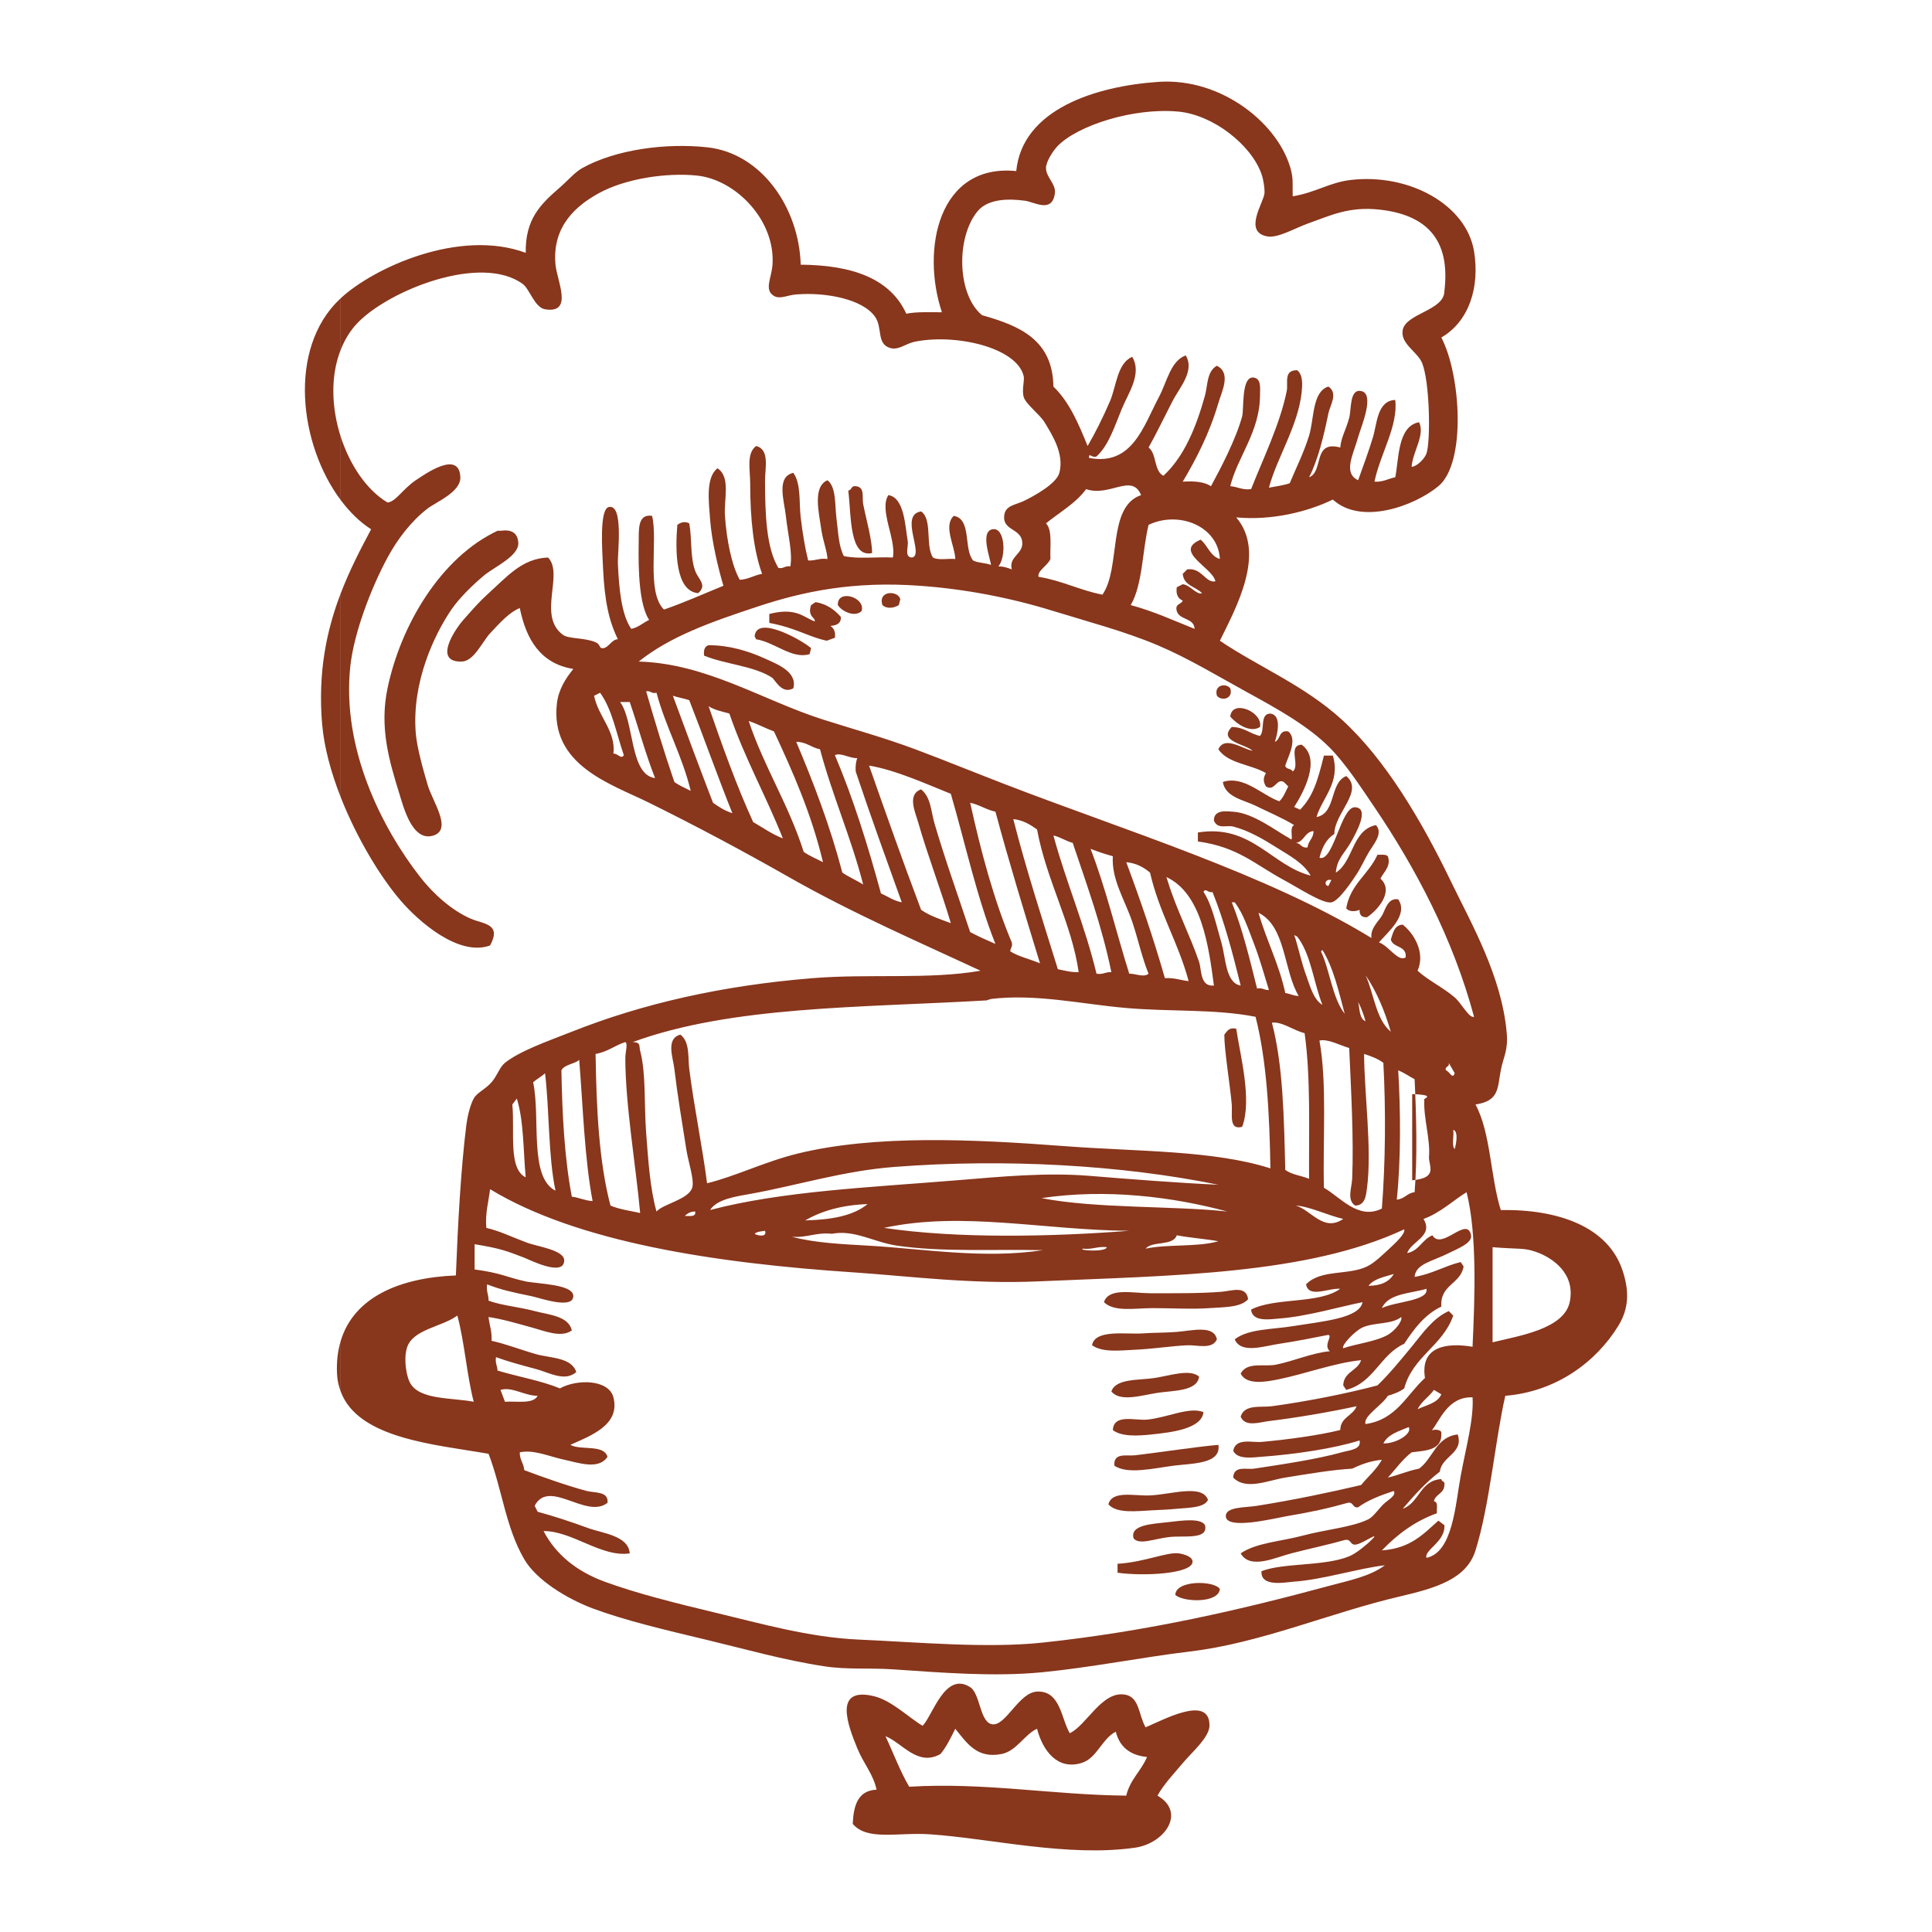 <?xml version="1.0" encoding="UTF-8" standalone="no"?>
<!DOCTYPE svg PUBLIC "-//W3C//DTD SVG 1.1//EN" "http://www.w3.org/Graphics/SVG/1.1/DTD/svg11.dtd">
<svg width="100%" height="100%" viewBox="0 0 48 48" version="1.1" xmlns="http://www.w3.org/2000/svg" xmlns:xlink="http://www.w3.org/1999/xlink" xml:space="preserve" xmlns:serif="http://www.serif.com/" style="fill-rule:evenodd;clip-rule:evenodd;stroke-linejoin:round;stroke-miterlimit:2;">
    <rect id="Artboard2" x="0" y="0" width="48" height="48" style="fill:none;"/>
    <path d="M8.465,12.425l-0,-1.576c-0.229,-0.711 -0.26,-1.505 -0,-2.158l-0,-1.281l-0.018,0.016c-1.312,1.239 -1.008,3.63 0.018,4.999" style="fill:rgb(136,54,28);fill-rule:nonzero;"/>
    <path d="M8.465,34.573l-0,-1.258c-0.072,0.241 -0.106,0.51 -0.092,0.81c0.006,0.165 0.042,0.312 0.092,0.448" style="fill:rgb(136,54,28);fill-rule:nonzero;"/>
    <path d="M8.003,17.988c0.049,0.578 0.222,1.208 0.462,1.819l-0,-5.064c-0.348,0.91 -0.571,1.952 -0.462,3.245" style="fill:rgb(136,54,28);fill-rule:nonzero;"/>
    <path d="M21.666,13.741c0.003,-0.326 -0.142,-0.818 -0.221,-1.219c-0.032,-0.164 0.051,-0.423 -0.185,-0.443c-0.116,-0.017 -0.098,0.1 -0.185,0.11c0.078,0.612 0.019,1.677 0.591,1.552" style="fill:rgb(136,54,28);fill-rule:nonzero;"/>
    <path d="M17.345,14.737c0.235,-0.202 0.004,-0.342 -0.073,-0.553c-0.131,-0.357 -0.075,-0.796 -0.148,-1.182c-0.117,-0.057 -0.207,-0.024 -0.296,0.037c-0.054,0.645 -0.05,1.65 0.517,1.698" style="fill:rgb(136,54,28);fill-rule:nonzero;"/>
    <path d="M10.329,18.209c-0.1,-1.263 0.461,-2.441 0.886,-3.065c0.198,-0.29 0.539,-0.621 0.813,-0.849c0.257,-0.213 0.873,-0.483 0.849,-0.813c-0.018,-0.253 -0.18,-0.333 -0.442,-0.295l-0.074,0c-1.399,0.657 -2.401,2.324 -2.733,3.914c-0.204,0.975 0.04,1.8 0.295,2.622c0.103,0.33 0.322,1.206 0.849,1.034c0.472,-0.154 -0.026,-0.843 -0.147,-1.256c-0.103,-0.349 -0.267,-0.923 -0.296,-1.292" style="fill:rgb(136,54,28);fill-rule:nonzero;"/>
    <path d="M22.331,15.033l0.037,-0.147c-0.054,-0.218 -0.563,-0.225 -0.444,0.147c0.106,0.101 0.291,0.075 0.407,0" style="fill:rgb(136,54,28);fill-rule:nonzero;"/>
    <path d="M21.407,15.181c0.103,-0.346 -0.61,-0.557 -0.591,-0.148c0.091,0.147 0.413,0.318 0.591,0.148" style="fill:rgb(136,54,28);fill-rule:nonzero;"/>
    <path d="M20.743,15.845c0.022,-0.158 -0.033,-0.238 -0.111,-0.295c0.149,-0.011 0.266,-0.055 0.259,-0.222c-0.155,-0.178 -0.346,-0.32 -0.628,-0.369l-0.111,0.074c-0.102,0.287 0.119,0.314 0.089,0.406c-0.273,-0.1 -0.462,-0.358 -1.128,-0.185l0,0.222c0.666,0.125 0.951,0.338 1.425,0.443l0.205,-0.074Z" style="fill:rgb(136,54,28);fill-rule:nonzero;"/>
    <path d="M18.749,15.809l0.036,0.073c0.466,0.075 0.895,0.504 1.33,0.37l0.036,-0.148c-0.169,-0.162 -1.353,-0.853 -1.402,-0.295" style="fill:rgb(136,54,28);fill-rule:nonzero;"/>
    <path d="M19.007,16.363c-0.425,-0.194 -0.904,-0.334 -1.403,-0.333c-0.095,0.028 -0.128,0.119 -0.111,0.259c0.531,0.22 1.248,0.253 1.699,0.554c0.113,0.128 0.257,0.396 0.517,0.259c0.107,-0.405 -0.38,-0.593 -0.702,-0.739" style="fill:rgb(136,54,28);fill-rule:nonzero;"/>
    <path d="M30.566,17.101c-0.11,-0.141 -0.411,-0.082 -0.332,0.184c0.11,0.141 0.412,0.082 0.332,-0.184" style="fill:rgb(136,54,28);fill-rule:nonzero;"/>
    <path d="M31.304,18.062c0.081,-0.372 -0.695,-0.702 -0.739,-0.259c0.147,0.174 0.49,0.418 0.739,0.259" style="fill:rgb(136,54,28);fill-rule:nonzero;"/>
    <path d="M32.486,21.053c-0.161,0.026 -0.164,-0.107 -0.295,-0.111c0.217,-0.029 0.218,-0.274 0.442,-0.295c0.003,0.187 -0.13,0.238 -0.147,0.406m0.591,0.812l-0.074,0.148c-0.124,-0.018 -0.071,-0.193 0.074,-0.148m0,0.554c0.19,-0.031 0.535,-0.56 0.628,-0.701c0.12,-0.182 0.213,-0.403 0.332,-0.592c0.113,-0.18 0.327,-0.434 0.147,-0.627c-0.6,0.126 -0.552,0.9 -0.996,1.182c0.031,-0.368 0.229,-0.479 0.406,-0.813c0.076,-0.143 0.453,-0.793 0.073,-0.812c-0.353,-0.019 -0.534,1.369 -0.885,1.255c0.062,-0.257 0.173,-0.467 0.369,-0.591c-0.001,-0.515 0.745,-1.066 0.296,-1.439c-0.422,0.169 -0.244,0.925 -0.739,1.019c0.134,-0.469 0.607,-0.862 0.406,-1.527l-0.222,-0c-0.164,0.665 -0.277,1.017 -0.591,1.343l-0.148,-0.067c0.214,-0.332 0.689,-1.186 0.185,-1.548c-0.358,0.019 -0.024,0.522 -0.221,0.667c-0.029,-0.082 -0.174,-0.048 -0.185,-0.147c0.07,-0.226 0.315,-0.656 0.074,-0.849c-0.24,-0.042 -0.189,0.204 -0.332,0.259c0.065,-0.197 0.174,-0.665 -0.111,-0.702c-0.273,-0.002 -0.127,0.415 -0.259,0.555c-0.254,-0.054 -0.395,-0.22 -0.701,-0.222c-0.351,0.356 0.336,0.421 0.517,0.591c-0.23,-0.036 -0.697,-0.389 -0.85,-0.037c0.236,0.355 0.81,0.373 1.182,0.591c-0.071,0.119 -0.071,0.213 0,0.332c0.219,0.139 0.261,-0.214 0.444,-0.111l0.11,0.111c-0.069,0.129 -0.119,0.274 -0.221,0.369c-0.435,-0.153 -0.887,-0.651 -1.404,-0.48c0.064,0.381 0.517,0.445 0.813,0.59c0.326,0.161 0.677,0.308 0.959,0.481c-0.143,0.052 0.014,0.454 -0.11,0.332c-0.334,-0.181 -0.904,-0.633 -1.403,-0.664c-0.15,-0.01 -0.486,-0.065 -0.481,0.221c0.093,0.223 0.312,0.105 0.481,0.148c0.376,0.095 0.75,0.314 1.071,0.517c0.34,0.214 0.667,0.382 0.853,0.701c-0.974,-0.246 -1.471,-1.287 -2.803,-1.071l0,0.223c0.999,0.136 1.419,0.573 2.138,0.959c0.354,0.19 0.959,0.591 1.178,0.554" style="fill:rgb(136,54,28);fill-rule:nonzero;"/>
    <path d="M33.447,22.566c0.065,0.09 0.222,0.088 0.332,0.037c-0.008,0.131 0.053,0.193 0.185,0.185c0.254,-0.167 0.683,-0.642 0.332,-0.96c0.089,-0.171 0.271,-0.315 0.184,-0.555c-0.046,-0.051 -0.159,-0.036 -0.258,-0.036c-0.215,0.486 -0.674,0.728 -0.775,1.329" style="fill:rgb(136,54,28);fill-rule:nonzero;"/>
    <path d="M30.861,27.995c0.255,-0.669 -0.058,-1.816 -0.147,-2.437c-0.188,-0.04 -0.228,0.068 -0.296,0.147c-0.003,0.379 0.143,1.254 0.185,1.736c0.02,0.241 -0.08,0.647 0.258,0.554" style="fill:rgb(136,54,28);fill-rule:nonzero;"/>
    <path d="M28.646,32.5c0.466,0 0.977,0.031 1.403,0c0.356,-0.026 0.779,-0.013 0.96,-0.222c-0.046,-0.349 -0.414,-0.204 -0.664,-0.184c-0.544,0.043 -1.158,0.036 -1.772,0.036c-0.429,0 -1.026,-0.147 -1.146,0.222c0.258,0.251 0.76,0.148 1.219,0.148" style="fill:rgb(136,54,28);fill-rule:nonzero;"/>
    <path d="M28.202,33.534c0.435,-0.02 0.895,-0.092 1.293,-0.111c0.241,-0.012 0.625,0.114 0.738,-0.147c-0.071,-0.363 -0.608,-0.217 -0.997,-0.185c-0.279,0.023 -0.594,0.017 -0.849,0.037c-0.392,0.029 -1.188,-0.111 -1.255,0.295c0.263,0.186 0.698,0.128 1.07,0.111" style="fill:rgb(136,54,28);fill-rule:nonzero;"/>
    <path d="M28.683,34.236c-0.383,0.06 -0.959,0.006 -1.071,0.333c0.214,0.271 0.75,0.097 1.145,0.036c0.391,-0.06 0.991,-0.034 1.034,-0.405c-0.233,-0.195 -0.711,-0.025 -1.108,0.036" style="fill:rgb(136,54,28);fill-rule:nonzero;"/>
    <path d="M28.498,35.27c-0.307,0.028 -0.825,-0.151 -0.85,0.259c0.209,0.169 0.63,0.146 0.96,0.11c0.503,-0.053 1.242,-0.138 1.293,-0.554c-0.344,-0.147 -0.918,0.142 -1.403,0.185" style="fill:rgb(136,54,28);fill-rule:nonzero;"/>
    <path d="M27.686,36.414c0.326,0.226 0.984,0.063 1.477,0c0.479,-0.06 1.178,-0.042 1.108,-0.517c-0.593,0.053 -1.389,0.178 -2.068,0.259c-0.212,0.025 -0.543,-0.077 -0.517,0.258" style="fill:rgb(136,54,28);fill-rule:nonzero;"/>
    <path d="M27.538,37.375c0.21,0.237 0.712,0.166 1.108,0.147c0.189,-0.008 0.402,-0.018 0.591,-0.037c0.297,-0.027 0.684,-0.023 0.775,-0.221c-0.141,-0.4 -0.914,-0.133 -1.439,-0.111c-0.396,0.018 -0.946,-0.132 -1.035,0.222" style="fill:rgb(136,54,28);fill-rule:nonzero;"/>
    <path d="M29.015,37.818c-0.363,0.043 -0.96,0.06 -0.849,0.406c0.148,0.166 0.495,0.008 0.886,-0.037c0.365,-0.041 0.976,0.074 0.886,-0.295c-0.103,-0.178 -0.543,-0.119 -0.923,-0.074" style="fill:rgb(136,54,28);fill-rule:nonzero;"/>
    <path d="M29.627,38.815c0.02,-0.15 -0.247,-0.209 -0.341,-0.222c-0.291,-0.039 -0.856,0.219 -1.521,0.259l0,0.222c0.665,0.092 1.825,0.026 1.862,-0.259" style="fill:rgb(136,54,28);fill-rule:nonzero;"/>
    <path d="M29.2,39.627c0.214,0.183 1.075,0.206 1.107,-0.148c-0.133,-0.214 -1.1,-0.229 -1.107,0.148" style="fill:rgb(136,54,28);fill-rule:nonzero;"/>
    <path d="M22.589,44.391c-0.228,-0.387 -0.393,-0.838 -0.59,-1.256c0.424,0.169 0.795,0.762 1.366,0.444c0.152,-0.181 0.257,-0.407 0.369,-0.628c0.295,0.365 0.54,0.744 1.145,0.628c0.381,-0.074 0.577,-0.492 0.886,-0.628c0.145,0.554 0.514,1.034 1.108,0.849c0.384,-0.119 0.505,-0.606 0.849,-0.776c0.094,0.375 0.35,0.586 0.776,0.628c-0.146,0.347 -0.423,0.562 -0.517,0.96c-1.851,-0.018 -3.52,-0.335 -5.392,-0.221m5.613,1.514c0.735,-0.106 1.275,-0.876 0.555,-1.293c0.164,-0.294 0.405,-0.542 0.664,-0.849c0.197,-0.232 0.624,-0.603 0.628,-0.886c0.011,-0.796 -1.174,-0.129 -1.588,0.037c-0.179,-0.317 -0.148,-0.754 -0.517,-0.813c-0.57,-0.09 -0.95,0.767 -1.366,0.96c-0.214,-0.356 -0.23,-1.062 -0.813,-1.034c-0.452,0.022 -0.774,0.854 -1.108,0.813c-0.318,-0.039 -0.297,-0.759 -0.554,-0.923c-0.626,-0.401 -0.93,0.707 -1.181,0.96c-0.333,-0.194 -0.772,-0.634 -1.219,-0.738c-1.007,-0.237 -0.636,0.729 -0.406,1.292c0.162,0.396 0.403,0.651 0.48,1.033c-0.461,0.021 -0.571,0.389 -0.591,0.85c0.362,0.428 1.126,0.204 1.92,0.259c1.502,0.102 3.427,0.572 5.096,0.332" style="fill:rgb(136,54,28);fill-rule:nonzero;"/>
    <path d="M12.176,23.49c0.296,-0.547 -0.17,-0.53 -0.48,-0.665c-0.475,-0.206 -0.934,-0.621 -1.256,-1.034c-0.952,-1.221 -1.958,-3.195 -1.736,-5.243c0.09,-0.821 0.508,-1.924 0.924,-2.696c0.24,-0.446 0.589,-0.907 0.997,-1.219c0.208,-0.159 0.826,-0.411 0.812,-0.775c-0.025,-0.68 -0.86,-0.093 -1.108,0.074c-0.323,0.217 -0.497,0.535 -0.701,0.553c-0.52,-0.311 -0.936,-0.932 -1.163,-1.635l-0,1.575c0.222,0.296 0.476,0.547 0.756,0.725c-0.267,0.497 -0.536,1.019 -0.756,1.593l-0,5.064c0.402,1.021 0.989,1.989 1.495,2.575c0.427,0.494 1.427,1.393 2.216,1.108" style="fill:rgb(136,54,28);fill-rule:nonzero;"/>
    <path d="M10.107,33.497c0.134,-0.473 0.857,-0.521 1.256,-0.812c0.18,0.668 0.232,1.466 0.406,2.141c-0.572,-0.107 -1.361,-0.042 -1.587,-0.48c-0.076,-0.145 -0.16,-0.547 -0.075,-0.849m23.893,-1.551c0.131,-0.177 0.395,-0.221 0.628,-0.295c-0.112,0.196 -0.323,0.292 -0.628,0.295m0.48,1.218c-0.299,0.169 -0.788,0.222 -1.108,0.333c-0.055,-0.074 0.298,-0.436 0.48,-0.517c0.292,-0.131 0.73,-0.07 0.96,-0.259c0.041,0.105 -0.17,0.352 -0.332,0.443m-0.148,-0.664c0.163,-0.367 0.7,-0.359 1.108,-0.48c0.066,0.302 -0.789,0.317 -1.108,0.48m-22.156,-2.955c2.172,1.318 5.582,1.837 9.047,2.068c1.373,0.093 2.904,0.296 4.579,0.222c3.293,-0.145 6.676,-0.162 9.085,-1.293c0.038,0.102 -0.214,0.338 -0.37,0.481c-0.145,0.132 -0.365,0.353 -0.554,0.442c-0.467,0.226 -1.15,0.066 -1.514,0.444c0.064,0.357 0.564,0.083 0.849,0.111c-0.528,0.383 -1.614,0.208 -2.215,0.516c0.028,0.323 0.496,0.237 0.701,0.222c0.664,-0.047 1.506,-0.294 2.068,-0.406c-0.074,0.403 -0.996,0.476 -1.699,0.591c-0.552,0.091 -1.14,0.068 -1.477,0.333c0.16,0.366 0.713,0.169 1.108,0.11c0.424,-0.063 0.892,-0.158 1.219,-0.222c0.113,0.029 -0.134,0.258 0.037,0.407c-0.424,0.037 -0.895,0.242 -1.33,0.332c-0.31,0.064 -0.719,-0.081 -0.886,0.222c0.144,0.302 0.656,0.2 0.923,0.147c0.643,-0.127 1.418,-0.416 2.069,-0.479c-0.086,0.271 -0.431,0.283 -0.444,0.627l0.074,0.111c0.687,-0.175 0.845,-0.878 1.441,-1.145c0.244,-0.371 0.505,-0.724 0.922,-0.924c-0.035,-0.552 0.479,-0.555 0.554,-0.997l-0.074,-0.11c-0.405,0.1 -0.712,0.297 -1.144,0.369c0.027,-0.326 0.427,-0.378 0.849,-0.591c0.206,-0.104 0.591,-0.248 0.554,-0.442c-0.096,-0.501 -0.727,0.389 -0.96,0c-0.256,0.101 -0.328,0.385 -0.628,0.442c0.103,-0.298 0.666,-0.422 0.406,-0.849c0.412,-0.142 0.798,-0.506 1.071,-0.664c0.262,1.044 0.205,2.6 0.148,3.84c-0.657,-0.11 -1.306,-0.006 -1.182,0.775c-0.457,0.418 -0.711,1.038 -1.477,1.145c-0.066,-0.193 0.415,-0.469 0.554,-0.702c0.151,-0.046 0.296,-0.098 0.407,-0.184c0.213,-0.796 0.96,-1.058 1.218,-1.809l-0.111,-0.112c-0.4,0.179 -0.66,0.568 -0.923,0.887c-0.275,0.333 -0.54,0.662 -0.849,0.96c-0.761,0.201 -1.723,0.394 -2.622,0.517c-0.262,0.036 -0.684,-0.058 -0.776,0.259c0.111,0.268 0.472,0.138 0.702,0.11c0.692,-0.084 1.534,-0.228 2.178,-0.369c-0.091,0.242 -0.398,0.267 -0.406,0.591c-0.524,0.131 -1.31,0.238 -1.957,0.296c-0.23,0.02 -0.646,-0.108 -0.702,0.221c0.108,0.228 0.499,0.162 0.702,0.148c0.815,-0.059 1.801,-0.203 2.437,-0.406c0.049,0.228 -0.243,0.239 -0.443,0.295c-0.618,0.174 -1.52,0.306 -2.178,0.406c-0.184,0.028 -0.508,-0.084 -0.518,0.222c0.316,0.325 0.864,0.068 1.293,0c0.591,-0.095 1.148,-0.191 1.662,-0.222c0.216,-0.103 0.448,-0.192 0.738,-0.221c-0.134,0.246 -0.345,0.418 -0.516,0.628c-0.769,0.181 -1.655,0.368 -2.585,0.516c-0.305,0.049 -0.78,0.021 -0.776,0.258c0.006,0.354 1.216,0.051 1.513,0c0.585,-0.097 1.061,-0.202 1.515,-0.332c0.153,-0.03 0.112,0.135 0.259,0.111c0.248,-0.182 0.563,-0.298 0.886,-0.406c0.07,0.117 -0.14,0.216 -0.259,0.332c-0.118,0.116 -0.25,0.31 -0.369,0.37c-0.399,0.2 -1.067,0.256 -1.625,0.406c-0.556,0.149 -1.164,0.177 -1.551,0.443c0.235,0.412 0.862,0.101 1.256,0c0.473,-0.122 0.949,-0.222 1.329,-0.332c0.173,-0.038 0.123,0.147 0.295,0.11c0.18,-0.037 0.612,-0.354 0.37,-0.11c-0.076,0.075 -0.357,0.325 -0.554,0.405c-0.608,0.251 -1.635,0.157 -2.179,0.37c-0.027,0.406 0.599,0.274 0.812,0.259c0.719,-0.051 1.612,-0.334 2.253,-0.406c-0.368,0.278 -0.904,0.381 -1.403,0.516c-2.138,0.579 -4.476,1.125 -7.091,1.404c-1.398,0.149 -3.098,-0.009 -4.578,-0.074c-1.229,-0.054 -2.443,-0.402 -3.546,-0.665c-1,-0.239 -1.992,-0.488 -2.77,-0.775c-0.675,-0.25 -1.201,-0.657 -1.513,-1.256c0.715,-0.004 1.442,0.661 2.141,0.554c-0.032,-0.443 -0.682,-0.499 -1.033,-0.628c-0.411,-0.151 -0.859,-0.3 -1.256,-0.406l-0.074,-0.148c0.362,-0.686 1.282,0.341 1.81,-0.074c0.035,-0.292 -0.318,-0.242 -0.518,-0.295c-0.458,-0.121 -1.107,-0.349 -1.55,-0.517c-0.012,-0.172 -0.117,-0.253 -0.111,-0.443c0.352,-0.072 0.712,0.099 1.107,0.185c0.346,0.073 0.856,0.261 1.072,-0.074c-0.09,-0.317 -0.662,-0.151 -0.923,-0.296c0.488,-0.222 1.25,-0.489 1.07,-1.181c-0.114,-0.444 -0.897,-0.461 -1.329,-0.222c-0.471,-0.194 -1.04,-0.289 -1.551,-0.443c-0.002,-0.121 -0.062,-0.184 -0.037,-0.333c0.287,0.106 0.651,0.204 0.997,0.296c0.319,0.085 0.712,0.325 0.998,0.074c-0.12,-0.369 -0.653,-0.345 -0.998,-0.444c-0.377,-0.107 -0.764,-0.258 -1.107,-0.332c0.014,-0.236 -0.055,-0.388 -0.075,-0.591c0.346,0.051 0.714,0.161 1.071,0.259c0.322,0.087 0.735,0.266 0.998,0.074c-0.082,-0.364 -0.581,-0.388 -0.924,-0.481c-0.386,-0.103 -0.814,-0.137 -1.145,-0.258c0.005,-0.152 -0.064,-0.231 -0.036,-0.406c0.337,0.132 0.62,0.196 1.107,0.295c0.199,0.041 1.023,0.336 1.035,0c0.009,-0.301 -0.892,-0.305 -1.19,-0.369c-0.456,-0.099 -0.596,-0.207 -1.262,-0.296l0,-0.627c0.666,0.109 0.805,0.173 1.226,0.332c0.132,0.05 0.988,0.489 1,0.074c0.007,-0.261 -0.666,-0.348 -0.921,-0.443c-0.4,-0.148 -0.66,-0.285 -1.015,-0.369c-0.03,-0.375 0.058,-0.651 0.094,-0.961m0.664,-2.252c0.175,0.551 0.16,1.292 0.221,1.957c-0.441,-0.211 -0.267,-1.148 -0.332,-1.809l0.111,-0.148Zm0.702,-0.628c0.112,0.946 0.076,2.042 0.259,2.917c-0.664,-0.337 -0.367,-1.801 -0.555,-2.695c0.093,-0.08 0.206,-0.139 0.296,-0.222m0.849,-0.332c0.095,1.186 0.13,2.431 0.332,3.508c-0.196,-0.013 -0.331,-0.087 -0.516,-0.11c-0.182,-0.952 -0.238,-2.029 -0.259,-3.14c0.083,-0.15 0.318,-0.15 0.443,-0.258m1.145,-0.443c0.07,0.043 0,0.231 0,0.406c0.002,1.154 0.263,2.689 0.369,3.841c-0.253,-0.056 -0.524,-0.092 -0.738,-0.185c-0.287,-1.092 -0.349,-2.41 -0.37,-3.767c0.296,-0.049 0.477,-0.212 0.739,-0.295m1.736,4.21c0.024,0.147 -0.141,0.105 -0.259,0.11c0.063,-0.059 0.135,-0.111 0.259,-0.11m3.397,0.553c0.563,-0.108 1.036,0.21 1.625,0.296c1.091,0.159 2.304,0.086 3.618,0.111c-1.468,0.223 -2.936,-0.03 -4.32,-0.111c-0.657,-0.039 -1.327,-0.064 -1.921,-0.222c0.388,0.03 0.599,-0.116 0.998,-0.074m0.886,-0.738c-0.356,0.296 -0.915,0.39 -1.55,0.406c0.412,-0.239 0.921,-0.383 1.55,-0.406m-2.806,0.738c0.055,-0.055 0.162,-0.059 0.258,-0.074c0.063,0.178 -0.214,0.114 -0.258,0.074m-1.108,-0.59c0.175,-0.278 0.667,-0.34 1.034,-0.407c1.146,-0.209 2.289,-0.568 3.545,-0.664c2.721,-0.21 5.628,-0.052 8.05,0.443c-1.034,-0.048 -2.119,-0.133 -3.212,-0.222c-1.078,-0.087 -2.2,0.022 -3.287,0.111c-2.192,0.179 -4.353,0.271 -6.13,0.739m9.86,0.923c-0.033,0.132 -0.744,0.078 -0.591,0.037c0.234,0.025 0.356,-0.063 0.591,-0.037m-5.539,-0.48c1.956,-0.42 3.961,0.058 6.093,0.073c-1.912,0.149 -4.282,0.199 -6.093,-0.073m8.308,0.332c-0.513,0.151 -1.262,0.067 -1.809,0.185c0.169,-0.201 0.682,-0.057 0.775,-0.332c0.332,0.062 0.699,0.088 1.034,0.147m-4.394,-1.071c1.622,-0.243 3.285,-0.027 4.616,0.333c-1.356,-0.146 -3.255,-0.069 -4.616,-0.333m-1.366,-4.912l0.11,-0.036c1.107,-0.133 2.225,0.122 3.323,0.221c1.122,0.102 2.225,0.021 3.251,0.222c0.28,1.098 0.346,2.41 0.369,3.766c-1.425,-0.455 -3.28,-0.413 -5.133,-0.554c-2.273,-0.172 -4.694,-0.284 -6.61,0.186c-0.805,0.196 -1.543,0.564 -2.253,0.738c-0.118,-0.916 -0.322,-1.884 -0.443,-2.844c-0.036,-0.277 0.022,-0.667 -0.221,-0.849c-0.37,0.101 -0.18,0.574 -0.149,0.849c0.078,0.663 0.184,1.276 0.296,1.995c0.051,0.327 0.207,0.771 0.148,0.96c-0.095,0.295 -0.726,0.402 -0.887,0.591c-0.159,-0.56 -0.205,-1.258 -0.258,-1.958c-0.053,-0.697 0.001,-1.473 -0.148,-2.031c-0.031,-0.116 0.023,-0.22 -0.185,-0.221c2.46,-0.901 5.664,-0.853 8.79,-1.035m-0.407,-1.698c-0.288,-0.87 -0.618,-1.785 -0.885,-2.696c-0.087,-0.291 -0.085,-0.651 -0.334,-0.849c-0.358,0.123 -0.138,0.583 -0.074,0.812c0.233,0.819 0.579,1.719 0.813,2.511c-0.261,-0.095 -0.531,-0.183 -0.739,-0.332c-0.445,-1.179 -0.87,-2.379 -1.292,-3.582c0.655,0.109 1.398,0.448 2.031,0.701c0.363,1.25 0.648,2.577 1.108,3.73c-0.215,-0.093 -0.427,-0.188 -0.628,-0.295m-2.216,-0.96c-0.326,-1.199 -0.689,-2.363 -1.144,-3.434c0.137,-0.075 0.361,0.08 0.554,0.073c-0.031,0.092 -0.048,0.198 -0.037,0.333c0.367,1.098 0.757,2.172 1.144,3.249c-0.205,-0.039 -0.346,-0.146 -0.517,-0.221m-0.959,-0.517c-0.305,-1.161 -0.711,-2.219 -1.146,-3.25c0.256,0.002 0.373,0.145 0.591,0.185c0.311,1.167 0.77,2.184 1.072,3.36c-0.166,-0.104 -0.357,-0.185 -0.517,-0.295m-0.961,-0.517c-0.37,-1.169 -0.98,-2.097 -1.366,-3.25c0.223,0.073 0.411,0.18 0.628,0.259c0.474,1.015 0.931,2.047 1.218,3.249c-0.16,-0.085 -0.338,-0.153 -0.48,-0.258m-1.255,-0.739c-0.417,-0.913 -0.766,-1.892 -1.108,-2.88c0.138,0.096 0.335,0.132 0.517,0.184c0.376,1.101 0.91,2.044 1.329,3.102c-0.275,-0.106 -0.494,-0.267 -0.738,-0.406m-0.998,-0.48c-0.338,-0.88 -0.669,-1.767 -0.997,-2.659c0.126,0.047 0.281,0.065 0.407,0.111c0.364,0.928 0.701,1.884 1.071,2.807c-0.188,-0.059 -0.336,-0.156 -0.481,-0.259m-0.96,-0.517c-0.252,-0.733 -0.48,-1.489 -0.701,-2.252c0.116,-0.018 0.131,0.066 0.258,0.037c0.232,0.864 0.636,1.554 0.85,2.437c-0.137,-0.072 -0.288,-0.131 -0.407,-0.222m-1.366,-2.008l-0.037,0.022l0.295,0c0.227,0.666 0.386,1.272 0.629,1.891c-0.646,-0.083 -0.506,-1.451 -0.887,-1.913m-0.148,1.307c0.066,-0.564 -0.379,-0.921 -0.48,-1.441l0.149,-0.073c0.302,0.411 0.406,1.021 0.59,1.551c-0.071,0.115 -0.161,-0.058 -0.259,-0.037m18.686,5.502c0.274,0.403 0.474,0.88 0.628,1.404c-0.372,-0.305 -0.416,-0.939 -0.628,-1.404m-0.184,0.665c0.077,0.144 0.135,0.307 0.184,0.48c-0.157,-0.064 -0.142,-0.302 -0.184,-0.48m-0.85,4.616c-0.03,-1.226 0.081,-2.592 -0.111,-3.657c0.21,-0.049 0.518,0.123 0.739,0.185c0.044,0.982 0.116,2.244 0.074,3.25c-0.01,0.221 -0.137,0.525 0.073,0.665c0.258,0.001 0.273,-0.271 0.296,-0.443c0.126,-0.942 -0.071,-2.394 -0.073,-3.324c0.177,0.056 0.347,0.12 0.479,0.221c0.063,1.181 0.052,2.481 -0.037,3.62c-0.585,0.294 -1.035,-0.286 -1.44,-0.517m0.48,0.775c-0.492,0.337 -0.795,-0.224 -1.181,-0.332c0.338,0.018 0.791,0.242 1.181,0.332m-0.96,-4.616c0.154,1.09 0.104,2.383 0.111,3.619c-0.191,-0.08 -0.439,-0.103 -0.591,-0.221c-0.032,-1.298 -0.054,-2.605 -0.332,-3.657c0.247,-0.037 0.542,0.197 0.812,0.259m0.407,-2.031l0.036,-0.036c0.273,0.44 0.403,1.024 0.554,1.587c-0.312,-0.401 -0.363,-1.064 -0.59,-1.551m0.036,1.329c-0.228,-0.137 -0.309,-0.477 -0.406,-0.738c-0.105,-0.285 -0.173,-0.602 -0.258,-0.886l-0.038,-0.111l0.074,0.037c0.343,0.433 0.408,1.144 0.628,1.698m-1.588,-2.289c0.683,0.339 0.617,1.426 0.998,2.068c-0.133,-0.003 -0.215,-0.057 -0.333,-0.074c-0.157,-0.729 -0.469,-1.304 -0.665,-1.994m-0.664,-0.259l0.073,0c0.219,0.287 0.342,0.68 0.481,1.034c0.143,0.371 0.25,0.763 0.369,1.145c-0.119,0.008 -0.156,-0.065 -0.295,-0.037c-0.184,-0.739 -0.364,-1.484 -0.628,-2.142m-0.702,-0.258c0.046,-0.112 0.127,0.04 0.222,0c0.291,0.718 0.501,1.516 0.701,2.326c-0.378,-0.061 -0.371,-0.7 -0.48,-1.071c-0.132,-0.45 -0.232,-0.939 -0.443,-1.255m-0.886,-0.258l-0.037,-0.112c0.866,0.402 1.048,1.684 1.181,2.696c-0.35,0.033 -0.302,-0.392 -0.369,-0.59c-0.216,-0.639 -0.575,-1.332 -0.775,-1.994m-1.034,-0.481c0.259,0.024 0.436,0.131 0.591,0.259c0.226,0.992 0.702,1.735 0.959,2.695c-0.201,-0.019 -0.353,-0.088 -0.59,-0.073c-0.285,-0.996 -0.612,-1.949 -0.96,-2.881m-0.887,-0.332c0.177,0.069 0.361,0.131 0.554,0.184c-0.039,0.574 0.297,1.083 0.481,1.626c0.149,0.438 0.234,0.869 0.406,1.292c-0.119,0.104 -0.335,-0.007 -0.48,0c-0.323,-1.032 -0.583,-2.125 -0.961,-3.102m-0.923,-0.332c0.181,0.041 0.304,0.138 0.48,0.184c0.349,1.042 0.724,2.058 0.96,3.212c-0.147,-0.011 -0.204,0.067 -0.369,0.038c-0.291,-1.211 -0.75,-2.253 -1.071,-3.434m-0.997,-0.407c0.255,0.029 0.426,0.14 0.591,0.259c0.235,1.268 0.863,2.337 1.034,3.544c-0.202,0.006 -0.351,-0.041 -0.517,-0.073c-0.381,-1.231 -0.78,-2.445 -1.108,-3.73m-0.037,3.065c-0.445,-1.056 -0.762,-2.241 -1.034,-3.471c0.233,0.05 0.395,0.172 0.628,0.222c0.344,1.28 0.726,2.524 1.107,3.767c-0.243,-0.102 -0.525,-0.164 -0.738,-0.296c-0.001,-0.087 0.064,-0.109 0.037,-0.222m9.601,3.176c0.149,0.062 0.269,0.149 0.407,0.222c0.042,0.878 0.072,1.934 0,2.807c-0.189,0.02 -0.248,0.17 -0.443,0.184c0.103,-0.971 0.097,-2.195 0.036,-3.213m0.765,2.142c-0.018,0.225 0.248,0.532 -0.418,0.591l0,-2.142c0.666,0.025 0.216,0.122 0.302,0.148c-0.026,0.428 0.151,0.974 0.116,1.403m0.418,-2.142c-0.028,-0.113 0.1,-0.07 0.073,-0.185l0.148,0.259c-0.058,0.168 -0.132,-0.055 -0.221,-0.074m0.184,1.478c0.139,0.045 0.066,0.373 0.037,0.48c-0.085,-0.088 -0.013,-0.332 -0.037,-0.48m-17.283,-12.999c1.15,-0.381 2.385,-0.635 4.025,-0.517c1.121,0.08 2.246,0.294 3.324,0.628c0.872,0.269 1.765,0.502 2.586,0.848c0.786,0.333 1.498,0.771 2.251,1.183c0.752,0.41 1.512,0.839 2.032,1.367c0.393,0.398 0.769,0.976 1.108,1.476c1.017,1.502 1.955,3.268 2.474,5.207c-0.117,0.047 -0.313,-0.336 -0.48,-0.481c-0.282,-0.243 -0.678,-0.435 -0.923,-0.664c0.201,-0.453 -0.096,-0.932 -0.37,-1.145c-0.208,0.013 -0.239,0.203 -0.295,0.37c0.054,0.216 0.4,0.142 0.369,0.443c-0.183,0.128 -0.433,-0.301 -0.664,-0.37c0.219,-0.258 0.743,-0.683 0.479,-1.071c-0.265,-0.046 -0.319,0.265 -0.406,0.407c-0.092,0.15 -0.294,0.322 -0.258,0.554c-2.597,-1.59 -6.125,-2.667 -9.158,-3.841c-0.74,-0.286 -1.452,-0.577 -2.179,-0.849c-0.751,-0.282 -1.513,-0.491 -2.29,-0.738c-1.495,-0.476 -2.895,-1.394 -4.579,-1.441c0.79,-0.631 1.807,-0.987 2.954,-1.366m7.165,-2.068c0.339,-0.277 0.737,-0.494 0.997,-0.85c0.583,0.203 1.136,-0.407 1.366,0.148c-0.853,0.292 -0.493,1.797 -0.96,2.474c-0.567,-0.109 -1.003,-0.35 -1.588,-0.443c-0.039,-0.148 0.229,-0.28 0.295,-0.443c-0.014,-0.318 0.054,-0.718 -0.11,-0.886m0.184,-3.398c-0.015,-1.166 -0.849,-1.514 -1.773,-1.773c-0.622,-0.514 -0.65,-1.932 -0.11,-2.584c0.261,-0.315 0.783,-0.315 1.182,-0.259c0.238,0.034 0.67,0.315 0.738,-0.185c0.032,-0.23 -0.22,-0.399 -0.221,-0.627c-0.001,-0.162 0.178,-0.435 0.295,-0.554c0.488,-0.499 1.863,-0.953 2.991,-0.85c0.87,0.081 1.816,0.829 2.068,1.552c0.053,0.151 0.083,0.371 0.074,0.479c-0.02,0.232 -0.538,0.965 0.074,1.071c0.262,0.047 0.703,-0.217 1.034,-0.332c0.524,-0.182 0.985,-0.423 1.772,-0.332c1.105,0.128 1.754,0.704 1.589,2.031c-0.008,0.476 -0.958,0.544 -1.035,0.96c-0.062,0.338 0.368,0.541 0.48,0.812c0.197,0.473 0.215,1.958 0.111,2.253c-0.042,0.119 -0.219,0.317 -0.369,0.332c0.024,-0.375 0.341,-0.792 0.185,-1.108c-0.541,0.095 -0.501,0.942 -0.592,1.367c-0.174,0.034 -0.296,0.122 -0.516,0.11c0.135,-0.675 0.593,-1.384 0.516,-2.031c-0.448,0.018 -0.451,0.582 -0.553,0.924c-0.115,0.378 -0.256,0.755 -0.369,1.071c-0.385,-0.181 -0.118,-0.642 0,-1.071c0.066,-0.242 0.431,-1.076 0.074,-1.145c-0.291,-0.056 -0.238,0.446 -0.296,0.665c-0.076,0.291 -0.202,0.484 -0.222,0.738c-0.695,-0.19 -0.406,0.603 -0.775,0.739c0.224,-0.432 0.371,-1.051 0.48,-1.588c0.04,-0.197 0.251,-0.5 0,-0.665c-0.405,0.125 -0.351,0.799 -0.48,1.219c-0.134,0.436 -0.337,0.832 -0.48,1.182c-0.154,0.055 -0.342,0.077 -0.517,0.111c0.193,-0.733 0.722,-1.531 0.812,-2.364c0.016,-0.156 0.046,-0.435 -0.111,-0.554c-0.347,-0.004 -0.218,0.319 -0.259,0.517c-0.167,0.827 -0.599,1.705 -0.885,2.437c-0.225,0.028 -0.333,-0.06 -0.518,-0.073c0.171,-0.713 0.734,-1.345 0.739,-2.253c0.002,-0.197 0.03,-0.409 -0.147,-0.444c-0.327,-0.062 -0.247,0.782 -0.296,0.961c-0.161,0.583 -0.529,1.282 -0.775,1.736c-0.165,-0.107 -0.41,-0.133 -0.702,-0.112c0.321,-0.542 0.658,-1.177 0.886,-1.956c0.083,-0.284 0.326,-0.743 -0.037,-0.924c-0.253,0.135 -0.229,0.502 -0.296,0.739c-0.216,0.779 -0.515,1.518 -1.033,1.994c-0.24,-0.118 -0.163,-0.552 -0.369,-0.702c0.192,-0.339 0.39,-0.755 0.591,-1.144c0.176,-0.345 0.565,-0.755 0.332,-1.145c-0.379,0.142 -0.462,0.653 -0.665,1.034c-0.382,0.718 -0.66,1.72 -1.735,1.514c-0.017,-0.152 0.079,0.015 0.184,-0.037c0.299,-0.268 0.451,-0.751 0.628,-1.182c0.161,-0.392 0.51,-0.871 0.259,-1.293c-0.376,0.16 -0.393,0.736 -0.555,1.109c-0.173,0.401 -0.359,0.773 -0.553,1.107c-0.224,-0.552 -0.454,-1.096 -0.85,-1.477m3.657,3.804c-0.691,0.292 0.3,0.689 0.368,1.034c-0.245,0.053 -0.337,-0.347 -0.701,-0.296l-0.111,0.111c0.025,0.295 0.324,0.316 0.48,0.48c-0.138,0.051 -0.289,-0.203 -0.48,-0.222l-0.148,0.074c-0.027,0.188 0.037,0.284 0.148,0.333c-0.035,0.1 -0.2,0.07 -0.148,0.259c0.066,0.23 0.429,0.162 0.443,0.443c-0.52,-0.207 -1.015,-0.437 -1.587,-0.591c0.298,-0.514 0.285,-1.339 0.443,-1.994c0.759,-0.359 1.729,0.035 1.772,0.849c-0.247,-0.073 -0.3,-0.34 -0.479,-0.48m5.391,21.603c0.098,-0.198 0.284,-0.306 0.406,-0.48l0.184,0.11c-0.097,0.223 -0.374,0.266 -0.59,0.37m-0.85,0.849c0.115,-0.23 0.388,-0.301 0.628,-0.405c0.104,0.158 -0.313,0.419 -0.628,0.405m1.92,0.813c-0.132,0.718 -0.195,1.893 -0.849,2.031c-0.066,-0.194 0.478,-0.405 0.444,-0.812l-0.148,-0.112c-0.366,0.322 -0.68,0.687 -1.404,0.739c0.375,-0.389 0.805,-0.721 1.367,-0.923c-0.012,-0.112 0.04,-0.287 -0.074,-0.296c0.035,-0.186 0.256,-0.187 0.259,-0.405c0.027,-0.102 -0.074,-0.075 -0.075,-0.148c-0.532,0.033 -0.542,0.59 -0.96,0.738c0.284,-0.332 0.574,-0.656 0.923,-0.923c0.046,-0.388 0.599,-0.456 0.444,-0.924c-0.542,0.062 -0.611,0.596 -0.96,0.85c-0.28,0.053 -0.505,0.16 -0.776,0.222c0.196,-0.211 0.361,-0.452 0.591,-0.628c0.361,-0.045 0.763,-0.049 0.738,-0.48c0.015,-0.092 -0.23,-0.109 -0.258,-0.037c0.221,-0.259 0.409,-0.871 1.034,-0.849c0.032,0.541 -0.16,1.225 -0.296,1.957m-23.744,-1.847l-0.111,-0.295c0.295,-0.085 0.591,0.147 0.923,0.147c-0.108,0.212 -0.513,0.128 -0.812,0.148m24.537,-3.84c0.666,0.054 0.77,0.011 1.062,0.111c0.435,0.147 1.005,0.55 0.854,1.255c-0.143,0.666 -1.25,0.834 -1.916,0.997l0,-2.363Zm-24.944,5.133c0.34,0.895 0.425,1.831 0.887,2.621c0.301,0.517 1.062,0.981 1.698,1.22c0.8,0.298 1.79,0.532 2.807,0.775c0.945,0.226 1.942,0.511 2.954,0.664c0.557,0.086 1.129,0.036 1.699,0.075c1.205,0.081 2.497,0.189 3.693,0.074c1.253,-0.122 2.5,-0.376 3.693,-0.518c1.752,-0.208 3.482,-0.964 5.206,-1.366c0.91,-0.212 1.662,-0.436 1.883,-1.145c0.351,-1.119 0.488,-2.742 0.74,-3.841c1.272,-0.104 2.256,-0.843 2.806,-1.735c0.279,-0.453 0.267,-0.885 0.111,-1.367c-0.356,-1.099 -1.603,-1.537 -3.029,-1.513c-0.259,-0.824 -0.248,-1.919 -0.628,-2.622c0.592,-0.092 0.542,-0.398 0.628,-0.85c0.064,-0.333 0.186,-0.491 0.148,-0.923c-0.121,-1.412 -0.88,-2.722 -1.403,-3.803c-0.7,-1.449 -1.603,-2.994 -2.696,-3.988c-0.935,-0.852 -2.08,-1.317 -3.028,-1.958c0.39,-0.801 1.163,-2.177 0.406,-3.065c0.884,0.083 1.78,-0.14 2.401,-0.443c0.698,0.643 2.019,0.166 2.622,-0.332c0.697,-0.577 0.556,-2.772 0.073,-3.694c0.692,-0.402 0.958,-1.252 0.813,-2.141c-0.19,-1.156 -1.608,-1.943 -3.065,-1.773c-0.529,0.062 -0.873,0.314 -1.44,0.406c-0.01,-0.222 0.018,-0.401 -0.037,-0.627c-0.279,-1.149 -1.712,-2.319 -3.287,-2.217c-1.57,0.104 -3.395,0.681 -3.545,2.217c-1.931,-0.193 -2.369,1.94 -1.847,3.508c-0.305,0.001 -0.631,-0.016 -0.885,0.036c-0.4,-0.88 -1.352,-1.208 -2.623,-1.218c-0.041,-1.412 -0.97,-2.771 -2.326,-2.917c-1.016,-0.11 -2.266,0.051 -3.102,0.517c-0.181,0.1 -0.366,0.317 -0.554,0.48c-0.491,0.425 -0.862,0.79 -0.85,1.625c-1.655,-0.611 -3.785,0.376 -4.596,1.128l0,1.281c0.098,-0.249 0.235,-0.479 0.424,-0.674c0.786,-0.809 3.064,-1.718 4.099,-0.96c0.173,0.128 0.294,0.585 0.554,0.628c0.712,0.117 0.295,-0.713 0.259,-1.108c-0.091,-0.965 0.53,-1.474 1.07,-1.773c0.662,-0.366 1.681,-0.518 2.438,-0.442c0.964,0.095 1.959,1.109 1.883,2.215c-0.023,0.335 -0.216,0.626 0.037,0.776c0.152,0.09 0.33,-0.02 0.553,-0.037c0.753,-0.06 1.654,0.121 1.958,0.554c0.192,0.274 0.032,0.668 0.369,0.775c0.21,0.066 0.397,-0.105 0.591,-0.148c0.998,-0.219 2.564,0.125 2.733,0.85c0.024,0.102 -0.05,0.344 0,0.517c0.051,0.176 0.392,0.424 0.517,0.627c0.189,0.312 0.495,0.783 0.369,1.257c-0.072,0.274 -0.634,0.579 -0.886,0.701c-0.187,0.09 -0.441,0.107 -0.48,0.332c-0.071,0.398 0.395,0.34 0.442,0.665c0.048,0.325 -0.34,0.366 -0.258,0.701c-0.099,-0.036 -0.194,-0.075 -0.332,-0.073c0.199,-0.245 0.168,-0.981 -0.148,-0.924c-0.315,0.058 -0.048,0.736 -0.037,0.887c-0.129,-0.055 -0.322,-0.047 -0.443,-0.111c-0.244,-0.285 -0.029,-1.029 -0.48,-1.109c-0.27,0.246 0.028,0.75 0.037,1.072c-0.18,-0.017 -0.433,0.038 -0.554,-0.037c-0.196,-0.284 -0.008,-0.953 -0.296,-1.145c-0.553,0.083 0.084,1.074 -0.221,1.145c-0.208,-0.002 -0.087,-0.269 -0.111,-0.406c-0.066,-0.385 -0.083,-1.08 -0.48,-1.145c-0.24,0.367 0.2,1.099 0.111,1.551c-0.399,-0.02 -0.88,0.042 -1.219,-0.037c-0.131,-0.253 -0.139,-0.593 -0.185,-0.96c-0.039,-0.321 -0.002,-0.755 -0.221,-0.923c-0.374,0.163 -0.214,0.798 -0.148,1.256c0.039,0.258 0.14,0.506 0.148,0.701c-0.2,-0.028 -0.299,0.046 -0.48,0.037c-0.079,-0.313 -0.138,-0.68 -0.185,-1.071c-0.045,-0.382 0.013,-0.833 -0.184,-1.107c-0.43,0.101 -0.226,0.692 -0.185,1.069c0.049,0.457 0.173,0.921 0.111,1.257c-0.137,-0.026 -0.159,0.063 -0.296,0.037c-0.3,-0.491 -0.332,-1.334 -0.332,-2.179c0,-0.298 0.12,-0.768 -0.222,-0.85c-0.247,0.183 -0.147,0.595 -0.147,0.924c0,0.913 0.089,1.686 0.296,2.252c-0.201,0.033 -0.333,0.135 -0.555,0.148c-0.203,-0.364 -0.327,-0.993 -0.368,-1.589c-0.03,-0.41 0.149,-0.966 -0.185,-1.181c-0.298,0.225 -0.216,0.836 -0.185,1.256c0.042,0.576 0.211,1.256 0.332,1.662c-0.489,0.199 -0.964,0.414 -1.477,0.591c-0.446,-0.436 -0.145,-1.706 -0.295,-2.328c-0.371,-0.058 -0.327,0.362 -0.333,0.666c-0.014,0.737 0.019,1.551 0.259,1.92c-0.152,0.069 -0.259,0.184 -0.444,0.222c-0.242,-0.352 -0.303,-0.974 -0.332,-1.625c-0.011,-0.265 0.147,-1.472 -0.221,-1.404c-0.245,0.046 -0.167,1.086 -0.148,1.515c0.038,0.823 0.147,1.319 0.369,1.772c-0.148,-0.003 -0.234,0.215 -0.369,0.222c-0.113,0.006 -0.047,-0.089 -0.185,-0.148c-0.28,-0.119 -0.665,-0.077 -0.812,-0.185c-0.643,-0.473 0.033,-1.509 -0.369,-1.92c-0.645,0.025 -1.004,0.461 -1.514,0.923c-0.186,0.168 -0.368,0.374 -0.591,0.628c-0.203,0.229 -0.764,1.056 -0.037,1.034c0.301,-0.009 0.507,-0.491 0.702,-0.702c0.262,-0.283 0.494,-0.532 0.738,-0.627c0.161,0.786 0.516,1.38 1.33,1.513c-0.199,0.243 -0.368,0.522 -0.407,0.85c-0.181,1.547 1.35,2.009 2.29,2.474c1.184,0.586 2.306,1.184 3.471,1.846c1.59,0.906 3.266,1.629 4.764,2.327c-1.287,0.224 -2.759,0.07 -4.173,0.185c-2.265,0.183 -4.239,0.638 -5.982,1.33c-0.603,0.238 -1.287,0.475 -1.662,0.774c-0.135,0.109 -0.185,0.31 -0.332,0.481c-0.156,0.18 -0.36,0.254 -0.444,0.406c-0.094,0.172 -0.16,0.468 -0.184,0.665c-0.135,1.087 -0.209,2.443 -0.259,3.73c-1.405,0.055 -2.536,0.544 -2.861,1.627l0,1.257c0.434,1.175 2.348,1.315 3.673,1.547" style="fill:rgb(136,54,28);fill-rule:nonzero;"/>
</svg>
